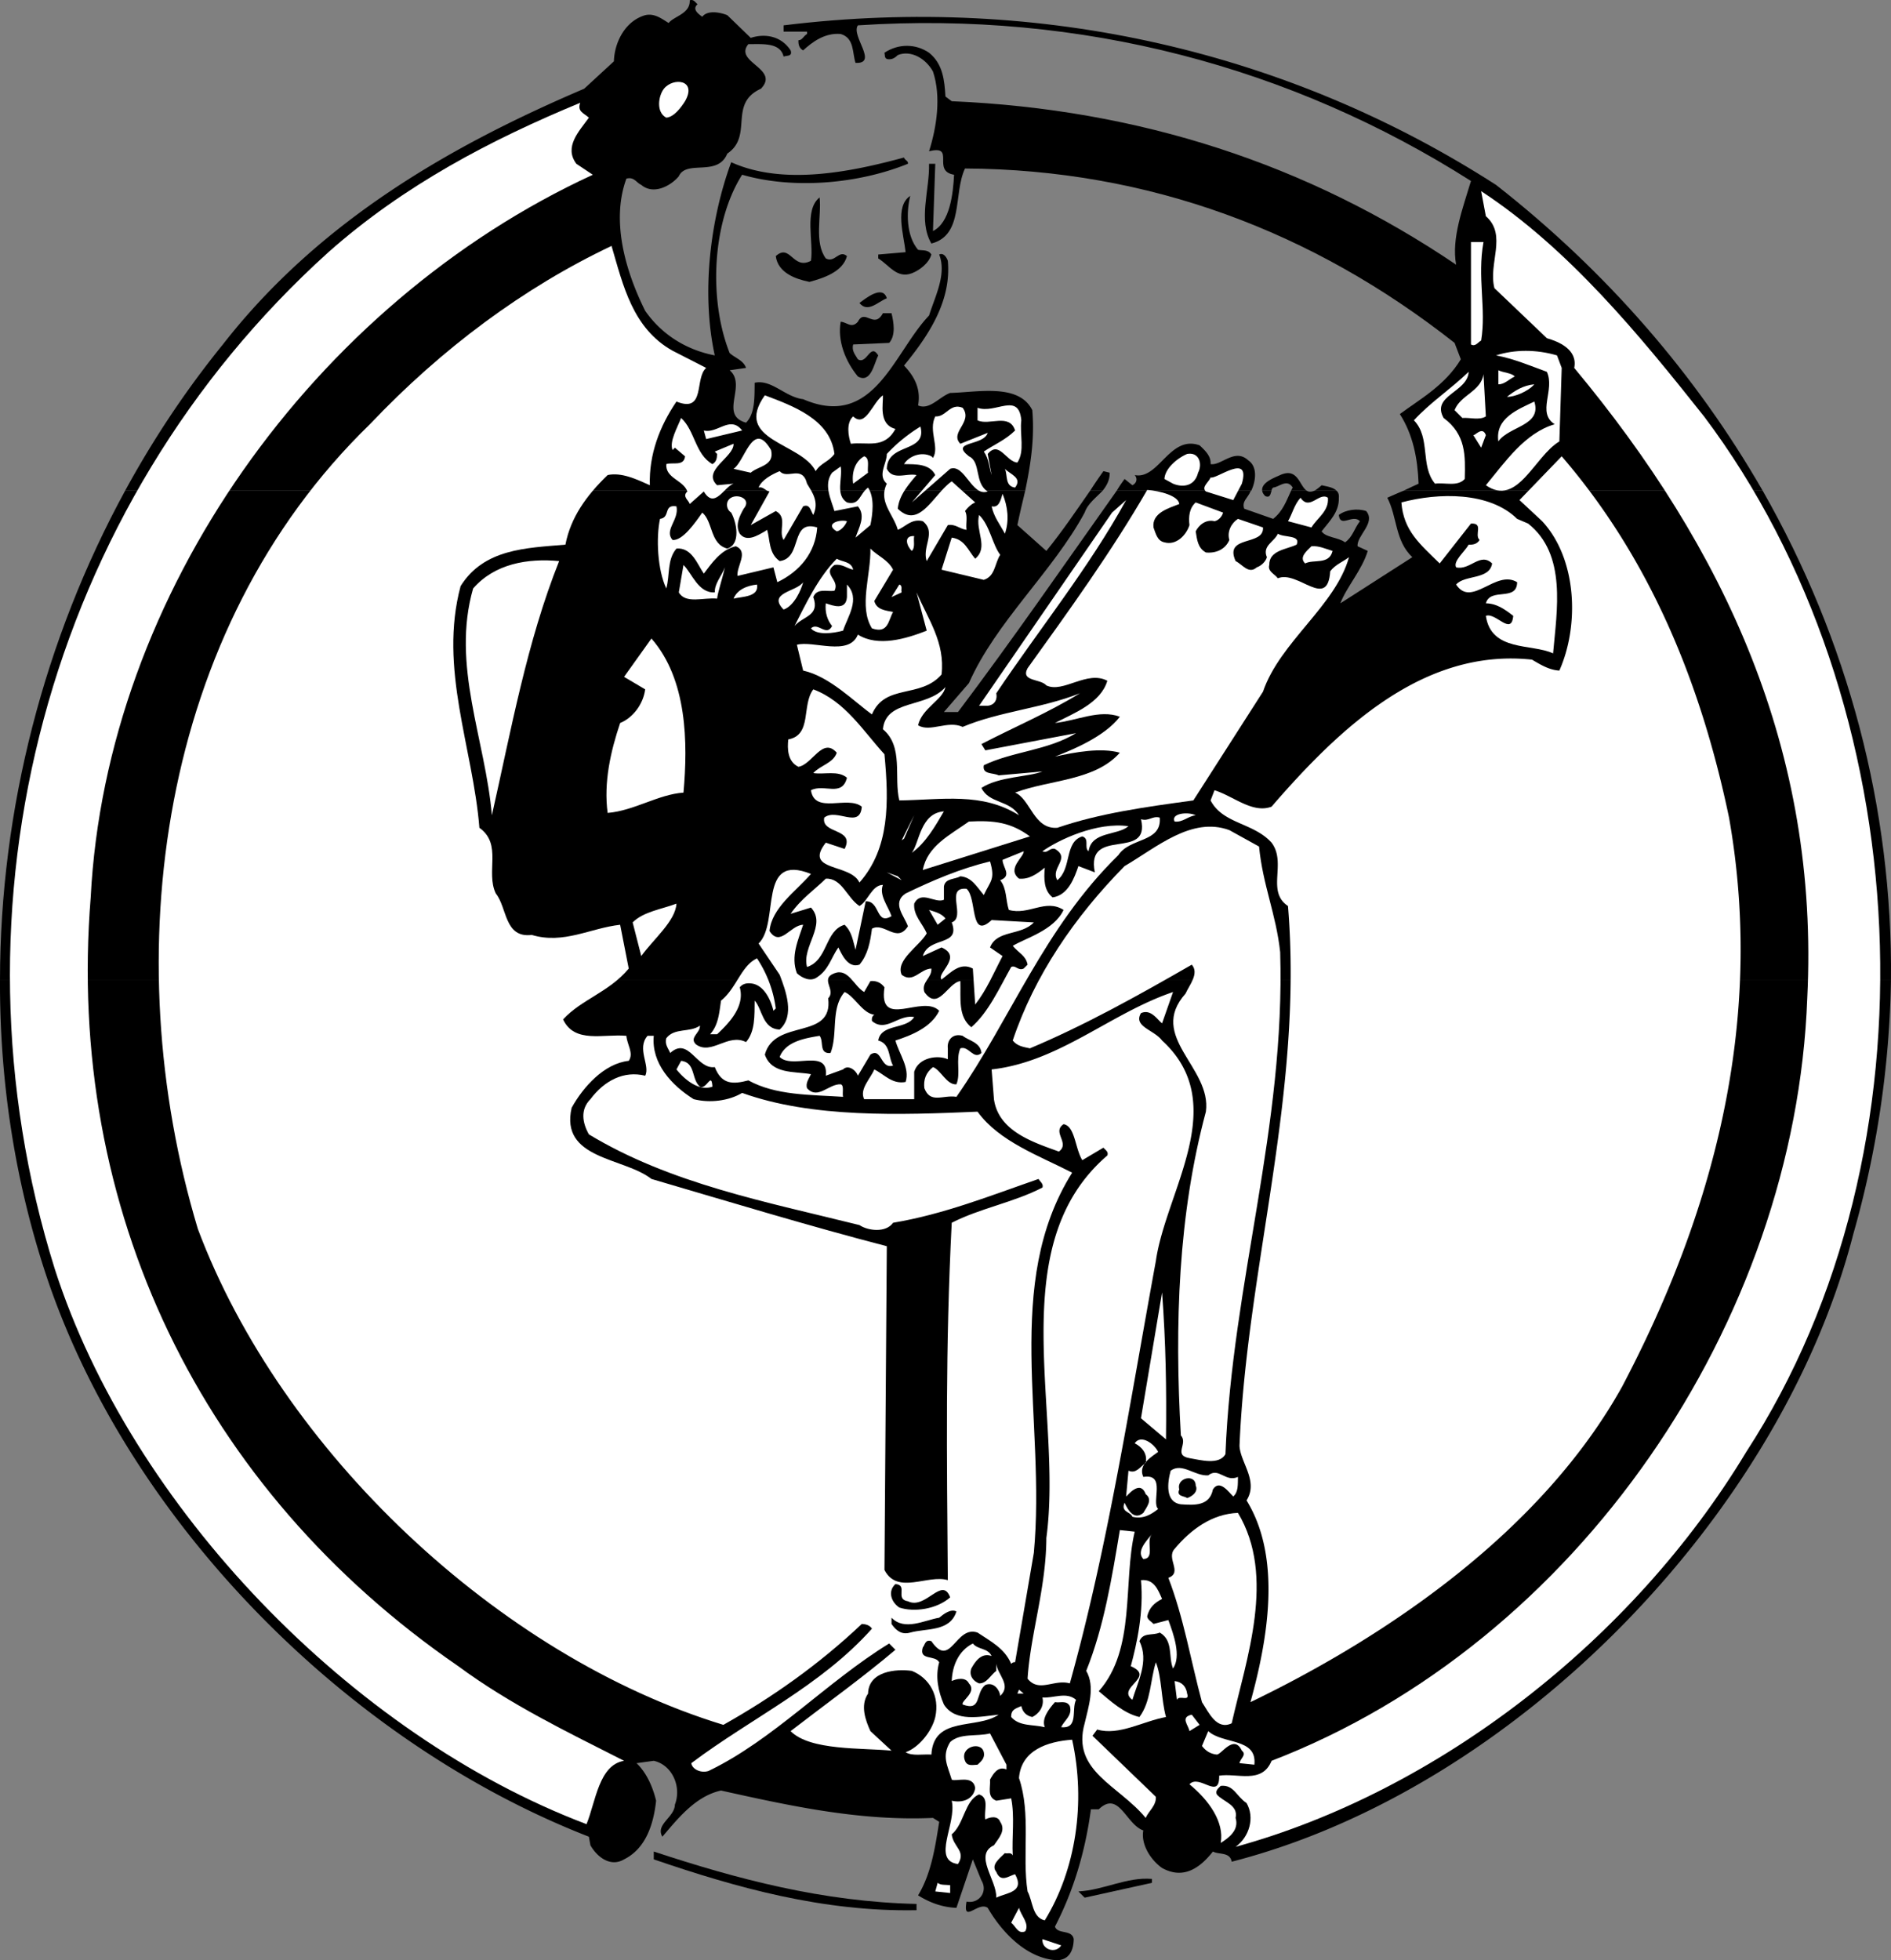<svg xmlns="http://www.w3.org/2000/svg" width="241.808" height="250.641"><rect width="100%" height="100%" fill="#808080" stroke="none"/><path d="M241.802 125.344A125.5 125.5 0 0 1 237 157.743c-9.227 36.023-43.324 71.023-79.5 80.3-.227-1.277-1.625-.875-2.403-1.3-1.824 2.324-3.921 3.523-6.5 2.101-1.523-1.078-2.722-3.078-2.398-4.8-2.227-.778-3.125-5.177-5.7-2.7h-1c-.726 5.422-2.226 10.422-4.6 15 .374 1.024 2.175.324 2.402 1.598-.028 1.527-.625 2.625-2.102 2.699-3.824-.172-7.023-3.473-8.898-6.7-1.227-.874-3.227 2.126-2.704-.8 1.579.328 2.778-1.273 1.903-2.7l-1.102-2.698-2.097 6.199c-1.829-.074-3.426-.676-4.903-1.598 1.676-2.777 2.176-6.078 2.7-9.402l-.797-.5c-9.426.425-18.426-1.575-27.102-3.5-3.324.726-5.625 3.726-7.5 5.902-.926-1.578 1.574-2.476 1.602-4.101.875-2.274-.329-5.075-2.704-5.602l-2.199.3c1.278 1.227 2.074 3.028 2.5 4.802-.324 3.023-1.324 6.125-4.097 7.5-1.727 1.023-3.426-.274-4.301-1.801l-.2-1.098c-30.724-11.976-58.423-39.874-69.1-70.902-4.25-12.469-6.246-25.535-6.2-38.598h241.802M16 62.742c3.622-6.64 7.79-12.894 12.5-18.699 12.376-15.875 29.274-25.476 46.2-32.699l3.8-3.5c.075-2.477 1.473-5.176 4-5.902 1.177-.274 2.075.425 3 1 .677-.875 2.774-1.176 2.7-2.899.477-.176.676.223 1 .5-.727.625.074 1.223.602 1.598.671-.875 2.273-.574 3.199-.2l3 2.903c1.773-.578 3.875-.277 5.097 1.598.278.824-.523.625-.898.8-.426-1.875-2.824-1.574-4.5-1.601-1.926 2.328 4.074 3.125 1.602 5.703-4.227 1.922-.926 6.023-4.301 8.297-1.227 3.027-5.227.726-6.2 2.902-1.027 1.223-3.226 2.426-4.8 1.098-.625-.274-.926-1.074-1.903-.797-2.023 5.523-.023 12.023 2.403 16.898 2.176 3.125 5.375 5.024 8.898 5.7-1.722-7.875-.625-17.274 2.102-24.7 6.676 3.024 15.375 1.227 22.097-.601.079.328.579.426.5.8-6.222 2.528-14.523 3.325-21.199 1.403-3.824 6.023-4.324 15.922-1.597 22.797.671.625 1.773.926 2.097 1.902l-2.097.301c2.273 1.922-1.426 5.723 2.097 6.7 1.176-1.177 1.074-3.278 1.102-5.102 2.176-.473 3.875 1.824 6.199 2.101 9.074 3.926 11.574-5.976 16.102-10.699.773-2.477 2.273-5.277 1.296-7.8.579-.278.977.425 1.102.8.477 5.125-2.426 9.523-5.602 13.398 1.375 1.426 2.176 3.024 1.801 5.102 1.477.625 2.676-1.078 4.102-1.602 3.472-.074 8.773-1.273 10.5 2.2.316 3.722-.23 7.047-.903 10.3H16.001m123.399 0a62.698 62.698 0 0 1 1.698-2.5l.801.2c.016.965-.394 1.656-.898 2.3h-1.602m3.403 0c.296-.515.636-.996 1-1.5l1 .801c.574-.277.671-.875.296-1.3 3.079.624 4.477-5.176 8.301-3.801.778.726 1.477 1.425 1.403 2.402 1.375.223 3.074-2.078 4.796-.5 1.317.883.918 2.84.403 3.898h-17.2m18.599 0c-.126-1.054 1.538-1.648 2.3-2 2.266-1.015 2.438 1.36 3.398 2h-2c.063-.14.118-.257.204-.398-.727-1.176-1.727-.078-2.5 0a.527.527 0 0 0-.204.398H161.4m6.698 0a6.77 6.77 0 0 0 .903-.699c.637.157 1.472.246 1.898.7h-2.8"/><path d="M179.5 62.742c-.015-.023 1.9-.898 1.9-.898-.126-3.277-.723-6.277-2.4-8.902 2.677-1.973 5.774-3.676 7.802-7L186 43.844c-18.125-14.277-39.125-22.176-62.602-22.3-1.523 3.222-.125 8.523-4.3 9.597-1.723-2.973-.223-6.774-.297-10.2h.796l-.296 8.602c2.171-1.074 2.574-4.777 2.699-7.199-2.926-.477.273-3.875-3.2-3 .973-3.078 1.575-6.977.5-10.203-.925-1.672-2.828-2.774-4.5-2.098-.425.426-.828.625-1.402.5-.324-.176-.222-.476-.3-.8 1.777-1.176 3.976-1.176 5.703 0 1.773 1.425 1.972 3.523 2.097 5.601l.801.598c23.977 1.027 45.477 8.027 64.5 20.902-.625-3.375.875-7.277 1.898-10.703C165.177 8.567 138.274 1.367 109.7 3.242c-.926 1.325 2.676 4.926-.3 4.801-.427-1.277-.126-3.176-1.9-3.699-2.027-.176-3.624 1.023-4.8 2.098-.523-.274-.625-.774-.602-1.301.477.027.676-.574 1.102-.797v-.3h-3v-.802c33.176-4.074 64.875 3.524 91.102 20.399 14.152 11.07 25.636 24.367 34.097 39.101h-45.898"/><path d="M225.4 62.742c10.886 19.09 16.632 40.594 16.402 62.602H0c0-21.875 5.695-43.707 16-62.602h115.097c-.351 1.473-.707 2.946-1 4.399l3.704 3.3c2.03-2.488 3.796-5.116 5.597-7.699H141c-.832.88-1.91 1.645-2.301 2.801-4.125 7.625-11.324 13.926-14.8 21.801l-3.2 3.7h1.8c7.013-9.298 13.688-18.981 20.302-28.302H160c-.074.036-.098.079-.102.102-.324.824-1.125 1.223-.8 2.2l3.703 1.3c1.257-.984 1.699-2.332 2.296-3.602h2c.215.149.528.188 1 0h2.801c.227.184.344.485.301.899.074 1.828-1.227 3.027-2.2 4.3.575.825 2.075.727 3 1.403.973-.676 1.177-1.777 1.9-2.703-.927-.973-2.524.926-2.7-.797.875-.676 2.375-.875 3.5-.5 1.273 1.523-1.227 3.125-1.102 4.5l1.301.598c-.722 2.425-2.722 4.625-3.5 6.699l9.2-5.899c-2.223-2.074-1.922-5.175-3.2-7.601 0 0 2.086-.922 2.102-.899h45.898"/><path d="M162.598 62.742c-.148.395-.152.95-.796.7-.266-.25-.383-.5-.403-.7h1.2"/><path fill="#fff" d="M87.598 12.942c-.523.824-1.421 2.027-2.398 2.101-1.324-.676-1.023-2.777-.3-3.699 1.175-1.477 4.277-1.176 2.698 1.598M74.2 13.14c-.426 1.126.477 1.33 1.102 1.903-1.227 1.723-3.227 3.723-1.602 5.899l2.102 1.402C40.177 38.766 13.575 75.97 11.598 114.742c-3.222 39.926 14.176 75.727 47 98.301 6.676 4.926 13.977 8.426 21.204 12.098-3.227.527-3.625 5.226-4.801 8.101-30.028-11.375-58.227-40.574-68-71-14.528-46.476-.926-97.574 35-130 9.676-8.574 20.773-14.375 32.199-19.101m143.7 40.101c27.476 36.524 30.476 93.825 5.402 132.399-14.528 24.125-39.528 43.426-65.301 50.5 1.773-1.273 2.472-3.773 1.398-5.598-1.324-.875-1.625-2.375-3.3-2.199-.325.324-.723.625-.5 1.098.777.925 2.777 1.324 2.402 3 .472 1.527-.824 2.527-1.903 3.199.477-2.672-1.523-5.473-4-7.5 1.278-1.375 3.875 2.125 3.801-1.098 2.278-.375 5.477 1.125 6.7-1.902 39.175-15.074 66.976-56.172 68.5-97.5 1.578-31.672-10.626-57.574-29.797-80.598.472-2.375-2.028-3.375-3.5-3.8l-6.704-6.399c-.824-3.176 1.676-6.777-1.097-9.203l-.602-3.2c11.176 7.325 20.278 18.426 28.5 28.801"/><path d="M116.4 25.043c-.524 2.024-.524 5.125 1 6.899.573.125 1.277-.075 1.698.601-.324 1.125-1.523 2.024-2.5 2.399-1.921.726-2.921-1.075-4.296-1.899v-.5l3.5-.3c-.227-2.176-1.426-5.876.597-7.2m-11.597.199c.273 2.325-.727 5.727.796 7.801 1.176.625 1.676-1.176 2.704-.3-.528 2.023-3.028 2.824-4.801 3.3-1.824-.375-4.028-1.176-4.301-3.3 1.875-1.676 2.176 1.824 4.5.601.375-2.375-.926-6.477 1.102-8.102"/><path fill="#fff" d="M189.7 30.942c-.824 4.527.375 8.527-.3 12.601-.427.223-.723.824-1.302.5V30.942h1.602m-111.5.5c1.477 5.027 2.676 10.527 7.8 13.402l4.302 2.2c-1.528 1.323-.028 5.823-3.801 4.3-2.125 3.125-3.528 6.723-3.403 10.7-1.722-.778-3.625-1.677-5.398-1.302-2.727 2.625-4.727 5.426-5.398 8.899-5.028.426-10.426.527-13.403 5.3-2.824 10.528 1.574 20.626 2.403 30.903 2.972 2.125.773 5.625 2.097 8.399 1.477 1.824 1.074 5.726 4.602 5.3 4.074 1.223 7.472-.875 11.3-1.3l1.098 5.601c-2.523 3.024-6.023 3.922-8.398 6.5 1.472 3.125 5.176 1.824 8.097 2.098.079 1.125.977 2.226.301 3.199-3.125.328-5.824 3.328-7.3 6-1.524 6.625 6.675 6.328 10.203 9.102 9.972 2.925 20.171 6.023 30.097 8.601l-.3 41.399c1.675 3.226 5.578.523 8.101 1.3-.125-16.074-.324-29.476.5-45.699 3.676-1.875 7.875-2.578 11.602-4.5.171-.476-.329-.777-.5-1.101-6.125 2.125-12.125 4.523-18.602 5.601-.926 1.324-3.227 1.024-4.3.297-11.927-2.973-24.126-5.273-34.598-11.598-.829-1.476-1.125-3.175.199-4.5 1.773-2.375 4.273-3.675 7-3 .676-1.277-1.125-3.476.3-5.101h.797c-.324 3.527 2.278 6.324 5.102 8.101 2.074.524 4.477.223 6.2-.8 8.976 3.226 20.175 2.824 30.1 2.398 2.774 3.828 7.876 5.625 12.098 7.8-8.921 14.227-3.324 31.727-4.898 48.602l-2.398 14c-.227-.074-.426.125-.5.2-.829-1.977-2.625-2.875-4.301-4-2.824-.977-3.426 4.726-5.903 1.101-.824-.277-.824.524-1.097.797-.528 1.727 1.574.926 2.097 1.902-.523 1.825-.125 3.723.602 5.399 1.477 2.324 4.676 1.527 7 1.3-2.824 1.926-8.324.126-8.602 5.102-1.125-.078-2.421.223-3.296-.3 1.671-.575 3.375-2.677 3.796-4.5.579-2.677-.722-4.977-3-5.903-2.023-.273-5.523.027-5.597 2.902-1.028 1.524-.324 3.426.3 4.801l2.7 2.5c-3.727-.375-10.426.023-12.903-2.5 4.375-3.375 9.375-6.976 13.403-10.402l-.801-.801c-8.023 4.926-14.824 12.328-23.102 16.3-1.023.325-2.125-.273-2.199-1 7.676-5.773 16.574-9.874 23.102-17.198-.324-.477-.824-.575-1.301-.602-5.523 5.227-11.523 9.426-17.7 12.902-28.726-8.777-56.527-34.976-67.198-63.402-10.528-34.973-5.028-76.672 22-102.899 9.171-9.675 19.671-17.476 30.898-22.8"/><path d="M113.4 38.14c-1.126.427-2.427 1.927-3.5.602.777-.574 2.976-2.375 3.5-.601m.6 1.902c.274 1.125.575 2.824-.3 3.801l-4.602.2c-.222.823.278 1.323.602 1.898 1.176.726 1.574-2.176 2.602-.5-.528 1.027-.926 3.625-2.602 2.699-1.625-1.973-2.625-4.574-2.2-7 .774.027 1.376.926 2.2 0 .875-1.774 2.074 1.027 3.2-1.098h1.1"/><path fill="#fff" d="m199.7 47.043-.3 9.399c-3.223 1.925-5.325 8.425-9.4 5.601 2.473-2.976 4.973-6.676 8.802-7.8-2.329-1.477.074-4.376-1-6.7-2.125-.777-4.227-1.676-6.5-2.101 2.375-.774 5.171-.774 7.796 0l.602 1.601"/><path fill="#fff" d="M193.7 48.14c-.727.33-1.324 1.028-2.102 1v-1.796c.676.324 1.676.324 2.102.797m-5.898-.598c-.125 2.625-4.829 3.024-3.204 5.899 2.875 2.125 2.778 4.824 2.704 7.8-.926 1.024-2.528.426-3.801.602-1.926-2.277-.528-5.875-2.7-8.102 2.075-2.273 4.575-3.875 7-6.199"/><path fill="#fff" d="M190 53.242c-.823.524-2.027.125-3 .2l-1-1c.774-1.973 3.376-2.375 3.7-4.598l.3 5.398m6.2-4.102c-.824.927-2.523 1.626-3.5 1.602.977-.773 2.074-1.476 3.5-1.601m-89.5 8.902c-.727 1.024-1.727 1.125-2.398 2.2-1.829-3.676-10.625-3.876-6.5-9.7 3.472 1.324 8.375 3.024 8.898 7.5m7.8-3.199c-1.425 2.625-3.624 1.625-5.698 1.898-.329-.976-.625-2.675.296-3.5 1.579 1.524 2.477-1.773 3.801-2.699.074 1.024-.625 3.723 1.602 4.301m81.699-3.5c.977 3.125-3.227 3.125-4.602 5.098-.421-2.973 2.477-4.075 4.602-5.098m-65.602 2.398c-.222 1.825.477 3.926-.5 5.399-1.421-.074-2.324-2.875-3.796-1.098l.5 2.7c-.329-.977-.329-2.075-1-3 1.273-.876 2.773-1.477 4-2.7-.727-2.277-3.329-.574-4.801-1.3V52.14c2.273.828 5.273-2.074 5.597 1.601"/><path fill="#fff" d="M123.098 52.14c1.375 1.83-1.722 3.126-.296 4.602l3.5-1.398c-.528 1.723-4.926 1.023-2.403 3 1.574.723.676 3.422 2.403 4.5-2.028.723-2.926-3.578-4.801-2.902l-4.903 4.3 3-3.5c-.722-1.476-2.523-1.375-4-1.398.579-.977 2.176-1.676 3.5-1l.204.2c.875-1.376-.625-3.477.296-5.302 1.375.125 1.875-1.773 3.5-1.101m-32 7.203c.477-.277.579-.676.602-1.3l-.3-.302 2.402-1c.074 1.727-4.125 3.426-2.102 5.301l2.102-.199c-1.227.422-2.426 3.324-3.801 1L88.2 64.442c-.125-.473-1.023-.973-.3-1.598-.524-1.477-2.825-1.676-2.7-3.5.773-.277 2.273.324 2.398-1l-1.296-1.102-.301.301c-.426-1.074.574-2.777 1.097-4.101 1.778 1.625 1.778 4.625 4 5.902"/><path fill="#fff" d="m94.9 55.043-4.598 1.098L90 55.043c1.773.426 3.375-1.976 4.898 0m22.802-.5c.875 3.426-4.227 2.024-4.3 5.399.777 1.527 2.476.527 3.8.8-1.125 1.325-2.227 2.625-2.398 4.301 2.773 2.723 4.574-1.875 6.898-3.5l3 2.7c-.523.226-.926.624-1.3 1.101.374.625.073 1.625.198 2.398-.824-.074-1.421-.773-2.398-.601l-2.7 4.601c-.624-1.875 1.274-3.675-.5-5.101-1.425-.375-2.226.726-3.198 1.101-.528-1.976-2.528-3.574-1.403-5.898-1.222-1.078-.023-2.477 0-3.8a20.436 20.436 0 0 1 4.301-3.5M190 55.64l-.6 1.602-1-1.601c.277.027 1.175-1.172 1.6 0m-91.402 1.902c.477 2.024-1.625 2.024-2.597 2.899l-2.2-.5c1.473-.973 2.473-6.375 4.797-2.399m54.602 2.899c-.426 1.726-1.926 1.925-3.2 1.402l-1.1-.602c.073-1.375 1.675-2.675 2.902-3.199 1.574-.277 1.972 1.324 1.398 2.399m-42.2 0-1.902 1.402c-.222-1.477.278-2.875 1.403-3.5.773.223.375 1.422.5 2.098m110.097 44.101c4.676 26.426-2.222 51.024-13.699 72.801-10.222 18.324-29.722 31.723-47.5 40.297 2.176-7.875 4.074-18.375-.5-25.797 1.574-2.476-.824-4.875-.898-7 .972-23.078 8.176-44.976 6.199-69-2.824-1.875-.125-5.476-2.102-8.101-2.324-2.575-6.222-2.375-7.796-5.399l.5-1.3c2.375.722 4.875 3.023 7.296 2.097 8.875-10.274 19.579-20.274 33.301-18.797 1.074.625 2.176 1.324 3.5 1.398 2.574-5.773 2.278-14.273-2.199-19.101l-2.898-2.7 5.398-5.597c11.477 13.324 17.875 29.324 21.398 46.2"/><path fill="#fff" d="M108.302 64.242c1.671.426 1.574-1.074 2.699-1.898.875 1.324.574 3.422.3 4.797l-1.902 1.601c.375-1.175 1.375-2.773.301-4l-3 .602c-.426-1.477-1.426-3.375-.3-4.902l1.1-.801c.274 1.527-.726 3.625.802 4.601m50.5-2.398-1.102 2.098-3.5-1.098c-.625-.578.375-1.176.602-1.8.671.323 5.171-3.278 4 .8m-29 .5c-1.329-.176-.926-1.578-1.301-2.402.676.726 2.273 1.125 1.3 2.402m-26.601-.5c.676 1.125 1.574 2.324.8 4-.323-.477-.425-1.477-1.3-1.102l-2.5 4.301c-.727-1.176.574-2.875-1-3.699L96 67.141l2.4-4.297c-.524-.078-.825-.676-1.4-.5.376-.977 1.677-1.676 2.7-2.102.977 1.125 2.875-.875 3.5 1.602m47.602 2.598c-1.329.527-3.528 1.125-3.301 3 .273.726.472 1.726 1.398 1.902 1.477.422 2.778-.875 3.2-2.203-.126-1.074-.024-2.172.8-2.899l3.5 1.301c-.125.524-.625 1.024-1.097 1.098-1.125-.274-2.028.527-2.403 1.3.176 1.126.278 2.126 1.301 2.7 1.273.125 2.477-.375 3-1.598-.324-1.074.273-2.176 1.102-2.699l3.199 1.098c.176 2.425-5.028.925-3.5 4.3.875.426 1.676 1.727 2.699.801.574-.176 1.176-.777 1.3-1.3-.624-1.477.973-1.977 1.4-3 .777.523 2.976.124 2.402 1.398-1.329.625-3.528.726-3.5 2.601-.227.825.671 1.125 1.097 1.7 2.574-1.075 6.375 4.125 6.7-.899.675-.875 1.578-1.176 2.402-1.8-1.727 6.226-8.824 10.824-11 17.199l-8.903 13.902c-6.023.824-11.921 1.625-17.398 3.5-3.023.223-3.426-3.676-5.398-4.5 4.472-1.676 10.171-1.477 13.398-5.102-2.426-.675-5.727-.074-8.3.5 2.277-.875 6.374-2.574 8.3-5.101-2.625-.973-5.523.527-8.3.8 2.476-1.273 5.874-2.574 6.698-5.398-2.625-1.375-5.625 1.625-7.796.598-.727-.875-3.329-.473-2.403-2.2 5.375-7.472 10.778-14.972 15.301-22.8 1.574.125 3.977.726 4.102 1.8M128.5 68.242c-.624-1.175-1.425-2.175-1.698-3.5.972.227 1.171-.875 1.398-1.601.676 1.625.875 3.426.3 5.101"/><path fill="#fff" d="M95.098 65.043c-.523.926-1.125 2.125-.5 3.2.875 1.124 2.278.226 3.204-.301l.296-.2c.375 1.227.176 3.024 1.602 4 2.977-.375 1.273-5.375 4.8-4.3-.226 3.226-2.226 5.625-5.1 7l-.5-1.899-4.598 1.098c-.125-1.274 1.472-3.074-.204-3.797-1.921.422-3.125 2.223-4.097 3.5-.824-1.176-1.528-3.375-3.5-3.203-1.227 1.426-.824 3.426-1.301 5.101-1.125-2.375-1.324-6.476-.8-8.898 1.374-.176.374-1.875 2.1-1.602.376 1.727-1.624 3.024-.5 4.301 1.274.125 2.876-2.176 3.802-3.5 1.375 1.125.972 4.024 3.199 4.598 1.773-.574 1.176-3.375.5-4.598-.426-.277-.625-.777-.5-1.3.472-1.477 3.375-.676 2.097.8m74.704-1.403c.171 1.727-1.426 2.626-2.102 3.802l-3-.801c.574-.973.773-2.074 1.602-3 1.171 1.726 2.375-.774 3.5 0m25.598 3.301c4.976 3.925 3.675 11.125 3.198 16.601-2.722-1.277-7.921-.176-8.597-4.8 1.273-.477 3.273 2.624 3.5 0-1.125-.876-2.125-1.575-3.5-1.602.574-2.074 3.972-.172 4-2.7-2.727-1.675-5.824 3.325-7.801.301 1.074-1.273 4.273-.574 4.602-2.699-1.528-1.476-2.829.926-4.602.5-.426-.777 1.074-1.976 1.602-2.902.574.027 1.074-.074 1.398-.598-.727-.676.574-2.176-1.102-2.101l-4 5.101c-2.523-2.476-4.625-4.176-4.898-7.8 4.773-1.274 11.273-1.376 14.8 2.101l1.4.598m-68 21.698c.175.927-.325 1.528-1.098 1.602H125.2l17-24.699 1.8-1.601c-4.726 8.625-11.124 16.527-16.6 24.699m.5-17.699c-.723 1.125-.626 2.726-2.098 3.199l-5.403-1.297 1.301-4.102c1.676.227 2.074 1.625 3 2.7 1.773-1.473-.023-3.575.5-5.598 1.375 1.324 1.676 3.723 2.7 5.098m-19.598-4.302c-.227.626-.829 1.227-1.301 1.302-1.625-.973.375-1.575 1.3-1.301m8.599 1.902c-.126.625.175 1.426-.302 1.899-.625-.575-1.125-1.973.301-1.899m53.501 1.899c-.427 1.824-2.427 1.027-3.5 1.601-.825-.777.175-1.574.8-2.199.977-.078 1.773.324 2.7.598m-56.2 2.402-2.398 4c.273 1.125 1.472 1.223 2.398 1.398-.625 1.125-.625 2.825-2.7 2.102-1.726-2.777-.124-6.777-.198-10.203.875.926 2.273 1.426 2.898 2.703m-42.7-1.102c-4.124 10.325-6.124 21.524-8.6 32.5-.825-9.675-5.223-19.175-2.4-29 2.774-3.175 6.973-3.875 11-3.5m37.598 1.102c-.824-.176-1.421-.777-2.398-.602-1.625 1.125.773 1.926 0 3.301-1.023.125-2.227-.375-2.7.801.876 2.422-1.323 2.422-2.402 3.7 1.278-2.477 2.977-6.177 5.403-8.602.676.425 1.875.324 2.097 1.402"/><path fill="#fff" d="M91.4 75.742c-.024-1.175.874-2.074 1.3-3.199-.324 1.426-.926 3.223-1 4-1.727-.176-4.023.723-4.898-.8l.597-3.5c1.074 1.023 1.875 3.624 4 3.5m8.801 2.199c-2.125-2.176 1.676-2.274 2.5-3.5-.227.925-1.125 3.027-2.5 3.5m-3.398-3.2c.273 1.625-1.926 1.524-3 1.801.472-1.176 1.773-1.676 3-1.8m11 5.897c-1.227.33-3.329.626-4.102-.296.875-.875 1.977 1.125 2.7-.3-.626-.778-.927-1.778-.802-2.903.977.328 2.579.926 2.704-.797v-1.602c1.773 1.825.074 4.125-.5 5.899m7.5-4.899-1.301.602 1-1.602c.472.125.176.727.3 1"/><path fill="#fff" d="M120.4 86.242c-2.723 3.125-7.223 1.125-8.9 5.102-2.226-1.578-5.425-4.875-8.8-5.602l-.8-3.3c2.073-.575 6.675 1.527 7.8-1.301 2.574 1.625 6.176.527 8.8-.5l-1.3-4.899c1.477 3.426 3.676 6.426 3.2 10.5m-33 15.102c-3.223.223-6.325 2.324-9.7 2.598-.523-3.875.375-7.875 1.602-11.5 1.671-.676 2.972-2.473 3.199-4.301l-2.7-1.598 3.5-4.902c4.575 5.226 4.672 13.328 4.098 19.703m30.001-8.602c1.573.926 3.777-.675 5.698.2 4.676-1.973 10.176-2.375 15-4.301-4.125 2.527-8.421 4.328-12.597 6.5l.5.8 11.597-2.199c-3.625 2.227-8.125 2.325-11.796 4.102-.227 1.223 1.171.922 1.898 1.297l5.602-.5c-1.829.726-5.528.625-7.801 2.101.972 2.024 3.574 1.524 4.8 3.5-4.726-2.976-9.828-1.976-15.3-1.898-.727-2.977.574-6.875-2.102-9.102.375-3.875 5.676-2.675 8-5.398-.324 1.625-3.023 2.723-3.5 4.898m-4.301 3.7c.579 6.125.676 12.027-3.199 16.402-1.125-2.476-7.222-1.375-4.3-5.101l2.402.8c1.375-2.676-3.028-1.875-2.602-4 1.574-1.277 4.574 1.524 4.801-1.402-1.824-1.473-6.023 1.027-6.5-2.098 1.676-.875 3.977.926 4.602-1.601-1.125-.973-2.926-.375-4.301-.598.875-.977 2.574-1.277 3-2.602-1.824-2.074-3.125 1.524-4.903 1.801-1.421-.676-1.421-2.375-1.296-3.5 3.074-.574 1.671-4.375 3.199-6.402 4.074 1.527 6.375 5.328 9.097 8.3m7.602 7.302c-1.125 1.925-2.324 4.023-4.102 5.3.977-1.277 1.079-5.074 4.102-5.3m32.2.5c-1.024.125-1.626.925-2.7.8-.523-1.074 1.773-1.277 2.7-.8m-37.598 3.199 1.597-3.2-1.3 3zm0 0"/><path fill="#fff" d="M148.302 104.543c.273 3.223-3.829 2.524-5.301 4.801-9.528 9.324-13.727 20.922-20.7 30.899-1.726-.274-3.328.925-4.101-1.102-.125-1.074.176-1.973 1.102-2.7.972.325 1.773 2.325 3 2.2.574-1.375-.125-3.172.5-4.598 1.074-.375 1.671 1.524 2.699.598-.125-1.375-1.625-1.574-2.403-2.2-1.324-.374-2.023.626-1.898 1.602v1.399c-1.227-.575-3.727-.274-4.3 1.601v3.5h-6.4c-.624-1.277.774-2.574 1.302-3.8 1.273.625 2.273 1.925 4 1.601.574-1.777-.829-3.578-1.301-5.3 2.074-.677 4.574-1.677 5.597-3.802-2.125-2.175-7.824 2.524-7-3-.421-.574-1.023-.874-1.796-.8l-.801 1.402c-1.324-.777-2.028-3.078-3.801-2.402-1.926.726.273 2.125-.8 3.199.675 5.426-6.825 2.527-8.098 7.203.875 2.524 3.773 2.125 5.898 2.5-.227.524-.727 1.125-.5 1.797 1.375 1.527 2.773-.574 4.3-.5.473.125.177 1.125.302 1.602-4.227-.274-8.625-.176-12.102-2.102-2.023.527-3.426.527-4.3-1.7-2.325.325-3.325-3.972-5.7-1.8-.227-.574-.727-1.074-.5-1.898 1.074-1.375 2.977-.676 4.3-1.602.075.926-1.425 1.527-.5 2.402 1.973 1.426 4.075-1.476 6.4-.3 1.175-1.375 1.073-3.375 1.1-5.301.973 1.027.973 3.625 3.2 3.699 1.977-1.773.773-4.973 0-7l-2.7-4c2.774-2.672-.226-11.672 6.7-8.899-1.926 2.227-5.023 4.325-5.3 7.301 1.374 2.125 2.675-.777 4.3-.8-.625 1.925-1.625 4.023-.8 6.199.675.625 1.777 1.125 2.6.5 1.473-.973 1.774-2.473 2.7-3.801.375.726 1.176 2.726 2.7 2.203 1.073-1.277 1.374-2.875 1.6-4.601 1.575-.876 3.177 1.925 4.598-.301-.421-1.274-2.125-2.973-.296-4.2 3.472-1.675 6.972-3.175 10.796-4.101.676 2.328.079 2.426-.796 4.3-.926-1.074-1.528-2.273-3-2.398-.727.426-1.926.223-2.102 1.301v1.7c-1.125.523-2.926-1.278-3.8.5-.126 1.523 1.073 2.523 1.6 3.8-.925 1.625-4.027 3.422-3.198 5.297 1.472 1.125 2.375-.774 3.796-.797.079 1.223-1.324 1.723-.898 3 1.773 2.524 2.977-1.176 4.602-1.402.074 2.226-.329 4.527 1.398 5.902 2.176-1.875 3.574-4.976 5.102-7.703.574-.273.875.527 1.597.203l.5-.5c-.222-1.176-1.125-1.476-1.898-2.402 1.574-.973 5.273-1.973 6.5-4.598-2.324-1.476-4.426.723-7 0-.426-1.277-.227-2.676-1.102-3.8 1.574-.575.278-1.676.301-2.602l2.7-1.098c.073.723-2.223 2.223-.598 3.5 1.273.125 2.273-.578 3.296-1.402-.125 1.426-.125 2.926 1 3.8 1.977-.273 2.778-2.476 3.301-4l2.102.801c-1.227-5.976 7.176-1.375 5.898-6.8.977.324 1.477-.477 2.403-.2"/><path fill="#fff" d="m131.7 106.942-13.7 4.3c.575-3.074 3.473-4.476 5.9-6.199 3.277-.175 5.374.125 7.8 1.899m12.602-1.302c-1.426 1.228-4.727.626-5.102 3.204-.625-.476.176-1.578-.8-1.902-2.325.726-1.325 4.125-3.2 5.601-.926-1.574 1.773-2.777-.3-4-.723-.175-.927.625-1.598.301 2.074-1.476 6.972-3.777 11-3.203M161 108.243c.473 4.925 2.177 8.625 2.7 13.5.676 22.324-6.125 42.226-7 64.199-.824 1.425-3.227.726-4.602.5-2.125-.375-.125-1.875-1.097-2.899-.824-14.277-.324-28.277 3.199-41.402.773-5.672-7.523-9.574-2.602-15.098.477-1.074 1.778-2.574.801-3.699-6.824 3.922-13.625 7.723-20.699 10.7-.824-.177-1.625-.278-2.2-1 2.774-8.278 7.876-15.778 14.302-22.302 4.074-2.374 8.574-6.374 13.398-4.601l3.8 2.101m-45.698 4.301-1.903-1 1.403.5zm-5.402 3.301c1.073-.578 1.573-2.676 3-2.703-.524 1.328.675 2.726 1.1 4-2.027 1.226-1.425-1.973-3.3-1.899l-1.3 6.2c-.325-1.074-.427-2.274-1.4-3.2-2.527.727-2.124 4.524-4.8 5.399-.727-2.574 2.574-5.375.5-7.598l-2.602.801c1.278-1.875 3.176-3.176 4.5-4.5 2.079-.078 2.676 2.422 4.301 3.5m16.903 1.796 5.398.302c-1.625 1.726-4.727.926-5.602 3.199l1.602 1.101c-1.125 2.126-2.023 4.325-3.5 6.2l-.3-4.598c-1.626-.875-2.825.524-4 1.399-.723-.774 2.777-2.876 0-4.102l-2.4 1.101c.774-2.574 4.876-1.175 3.7-4.3 1.875-.676-.926-4.575 1.898-4.301 1.375 1.226.375 6.625 3.204 4M82 122.243l-1.1-4.301c1.374-1.375 3.675-1.676 5.6-2.399-.124 2.223-2.925 4.524-4.5 6.7"/><path fill="#fff" d="m120.9 117.442-1 .8-1.098-1.898c.671.223 1.574.422 2.097 1.098m-21.699 11.5-.3.3c-.325-1.374-1.223-3.374-2.9-3.5-.624-.074-1.124.126-1.402.5.676 2.426-1.324 4.524-2.898 6h-.898c1.074-1.175 1.171-2.773 1.398-4.3 1.977-1.574 2.574-4.473 4.602-5.399a15.067 15.067 0 0 1 2.398 6.399m12.602.801c-.329.226-.329.523-.301.8 1.773 1.524 3.375-.875 5.398-.5-1.023 1.625-4.222.825-4.597 3 1.574.426 1.273 2.125 1.898 3.2-1.625.523-1.426-2.375-2.898-1.399l-1.602 2.7c-.227-.677-1.227-1.477-1.898-.802l-2.204.801c.375-3.574-4.324-.777-5.898-2.402.773-1.973 3.176-2.375 5.102-2.7.574.727-.125 2.325 1.398 2.2.977-2.473-.023-5.672 1.8-7.797 1.274.524 2.274 2.723 3.802 2.899m36.796 1.101c-.625-.476-1.421-1.875-2.699-1.3-1.023 1.722 1.676 2.124 2.7 3.5 8.874 8.124.476 19.222-.797 28.198-3.329 18.126-6.125 36.524-11 54-2.028-.574-3.926 1.227-5.403-.601.375-5.773 2.375-11.574 2.403-18 2.171-16.074-5.727-37.273 7.796-48.898.176-.477-.222-.676-.5-1l-2.699 1.601c-.926-1.476-.926-4.375-2.398-4.601-1.528 1.023.875 2.425-.602 3.5-3.222-1.176-7.722-2.575-8.3-6.7l-.297-3.8c8.671-.977 15.171-7.176 23.199-9.899l-1.403 4M89.5 138.942c.876.425 1.473-1.973 1.598 0-1.722.625-3.523-.875-4.597-2.2l.597-1.101c1.875.227 1.278 2.328 2.403 3.3"/><path fill="#fff" d="m149.098 184.043-3.199-2.699 2.7-16.101c.476 6.523.578 12.125.5 18.8m-1.001 1.597c-.824.626-2.625 1.626-1.898 3.204 2.977-.476.977 3.223 1.898 4.098-.921.726-1.921 1.324-3.296 1-.227-.676-1.528-.575-1-1.801.375.828 1.171 2.328 2.398 1.3.375-.675 1.273-1.675.3-2.398-.726-1.976-2.425.325-2.5.301l.302-3.3c.972.425 1.472-.477 2.199-1 .273-1.177-.528-2.075-1.403-2.5.778-1.177 2.477.023 3 1.097m10.204 3.203c-.028.922.074 1.922-.602 2.5-.523-.476-1.727-2.277-2.602-.902-.421 2.125-2.324 2.027-4.097 1.902-2.028-.277-1.727-2.777-1.301-4.3 1.477-1.075 3.074.722 4.8.597 1.376-1.074 2.177.926 3.802.203"/><path d="M152.9 189.942c.374.824-.524 1.425-1.098 1.601-.329-.277-1.426-.175-1-1.101-.426-1.473 2.074-2.075 2.097-.5"/><path fill="#fff" d="M158.302 193.442c4.875 8.125 1.074 18.625-.801 26.902-1.926.922-2.926-1.375-3.801-2.703-1.426-5.273-2.324-10.773-4.3-15.898 1.874-.676-.325-2.477.8-3.7 2.074-2.476 4.773-4.476 8.102-4.601m-13.204 2.402c-1.523 6.524.176 15.024-4.597 20.399 1.472 1.226 3.176 2.824 5.199 3.3 1.477-1.976 1.375-4.675 2.102-7 .773 1.926.671 4.723 1.296 7-2.921.524-6.023 2.426-8.796 1.598l-.602.8 8.102 7.802c.074 1.125-.926 1.824-1.301 2.699-3.426-4.176-9.528-5.973-7.801-12.098.477-2.078 1.375-4.676.2-6.703 2.277-5.672 3.277-11.875 4.3-18l1.898.203m1.102 3.5c-.926-.976.375-2.277 1.102-3.203-.829.926.472 3.125-1.102 3.203"/><path fill="#fff" d="M148.598 204.442c-1.023.527-1.625 1.125-1.898 2.199-.023.426.574.727.8 1l1.9-.5c.675 1.828 1.675 4.625.6 6.203-.624-1.476.075-3.578-1.698-4.601-.926.425-2.125-.075-2.602 1.101 1.273 2.524-.227 5.223-.898 7.5-2.125-1.578 3.074-2.875-.204-4.3.778-2.876 1.676-6.977 1.301-11 1.676-.177 2.176 1.222 2.7 2.398"/><path d="M116.098 204.743c2.278 1.125 4.375-3.274 5.403-.5-1.727 1.523-4.625 1.925-6.5 1.3-1.028-.675-1.528-2.074-.5-3 1.676.125-.125 1.926 1.597 2.2m6.204 1.3c-.829 2.625-3.829 2.125-5.903 2.7-1.125.324-1.824-.274-2.398-1.102v-.797c1.676 1.723 4.176.324 6.097 0 .579-.476 1.477-1.176 2.204-.8"/><path fill="#fff" d="M126.802 211.743c-1.329-.477-2.125.726-2.602 1.601-.324.922.273 1.625 1 1.899.977.023 1.477-1.075 2.2-1.602v-.898c.175 1.425 1.976 2.726.5 4.101-.024-.578-.723-1.875-1.9-1.402-1.323 1.027-.425 3.425-2.902 2.5-.222-.473 1.875-1.575.801-2.7-.426-.874-1.625-.574-2.199-.3.074-1.973.875-3.875 2.7-4.801.675.828 1.874.527 2.402 1.602m25 4.8c.375 1.125-1.028.125-1.301.801l-.301-2.402c.977.125 1.477.726 1.602 1.601m-21.704 0 .204-.5.597.5zm7.5.801c-.625 1.223.375 3.723-1.898 3.5.375-.875 1.477-1.476 1.102-2.703-.426-.773-1.227-.375-1.903-.5-.824.926-1.722 2.125-1.3 3.203-1.524-.375-3.223-.078-4.297-1.3-.028-.977.574-1.075 1.296-1.403.176.727.579 1.227 1.403 1.402.773-.375 1.574-1.277 1.3-2.5 1.376.125 3.075-.777 4.297.301m14.5 4c-.125-.777-1.222-1.777.301-2.101l1 1.3-1.3.801m8.301 4.296-1.9-.198c.075-.575.973-1.075.302-1.598-1.028-2.176-2.625.524-3.204.5-.824-.078-1.421-.476-1.898-1.101l.8-1.899c1.876 1.723 6.274.824 5.9 4.297m-31.7-.001v.603c-1.125-.477-1.727.625-2.102 1.3.079 1.024-.421 2.223.801 2.7l1.903-.301c.472 2.324.074 4.925.199 7.3-.227-.476-.727-.175-1-.3-.727.726-1.824 1.527-1.102 2.402.574 1.422 1.574.524 2.403.297 1.273 2.328-1.028 2.328-2.403 3 .074-2.273-2.926-5.473-.3-6.7.578-.874 1.578-1.874.8-3-.324-.874-1.426-.573-1.898-.3-.227-1.074.574-2.773-.801-3.2-1.824.727-1.926 3.825-3.5 5.102.176 1.625 1.875 2.125.8 3.801-3.425-.476-.124-5.176-.8-8.101 1.375.324 2.773-.176 3-1.602-.227-1.773-2.523-.773-3-1.098-.523-1.777-1.324-2.976-.2-4.8 1.274-1.176 3.376-.676 5.098-1.102l2.102 4m8.398-3.199c1.778 8.027.477 16.625-3.5 23.101-1.625-.375-1.523-2.476-2.199-3.699-.722-4.676.477-9.875-1.097-14.5.273-3.578 3.671-4.676 6.796-4.902"/><path d="M125.802 224.043c.171.825-.426 1.223-.801 1.598-.625.027-1.324.227-1.602-.5-.722-1.773 2.074-2.574 2.403-1.098m-8.602 19.399v.8c-11.926.227-23.023-2.874-33.602-6.5v-1c10.676 3.524 21.579 6.426 33.602 6.7m30.102-3.199v.5l-8.602 1.898-.8-.797c3.277-.176 6.175-1.875 9.402-1.601"/><path fill="#fff" d="M121.5 241.043v1l-1.902-.199.301-1.101c.375.324.977.226 1.602.3m9.597 5.899c-.921.425-1.222-.676-1.796-1.098l1-1.902c.273 1.027 1.375 2.027.796 3m4.602 1.801c-.727 1.125-2.523.523-2.398-.801l2.398.8"/></svg>
